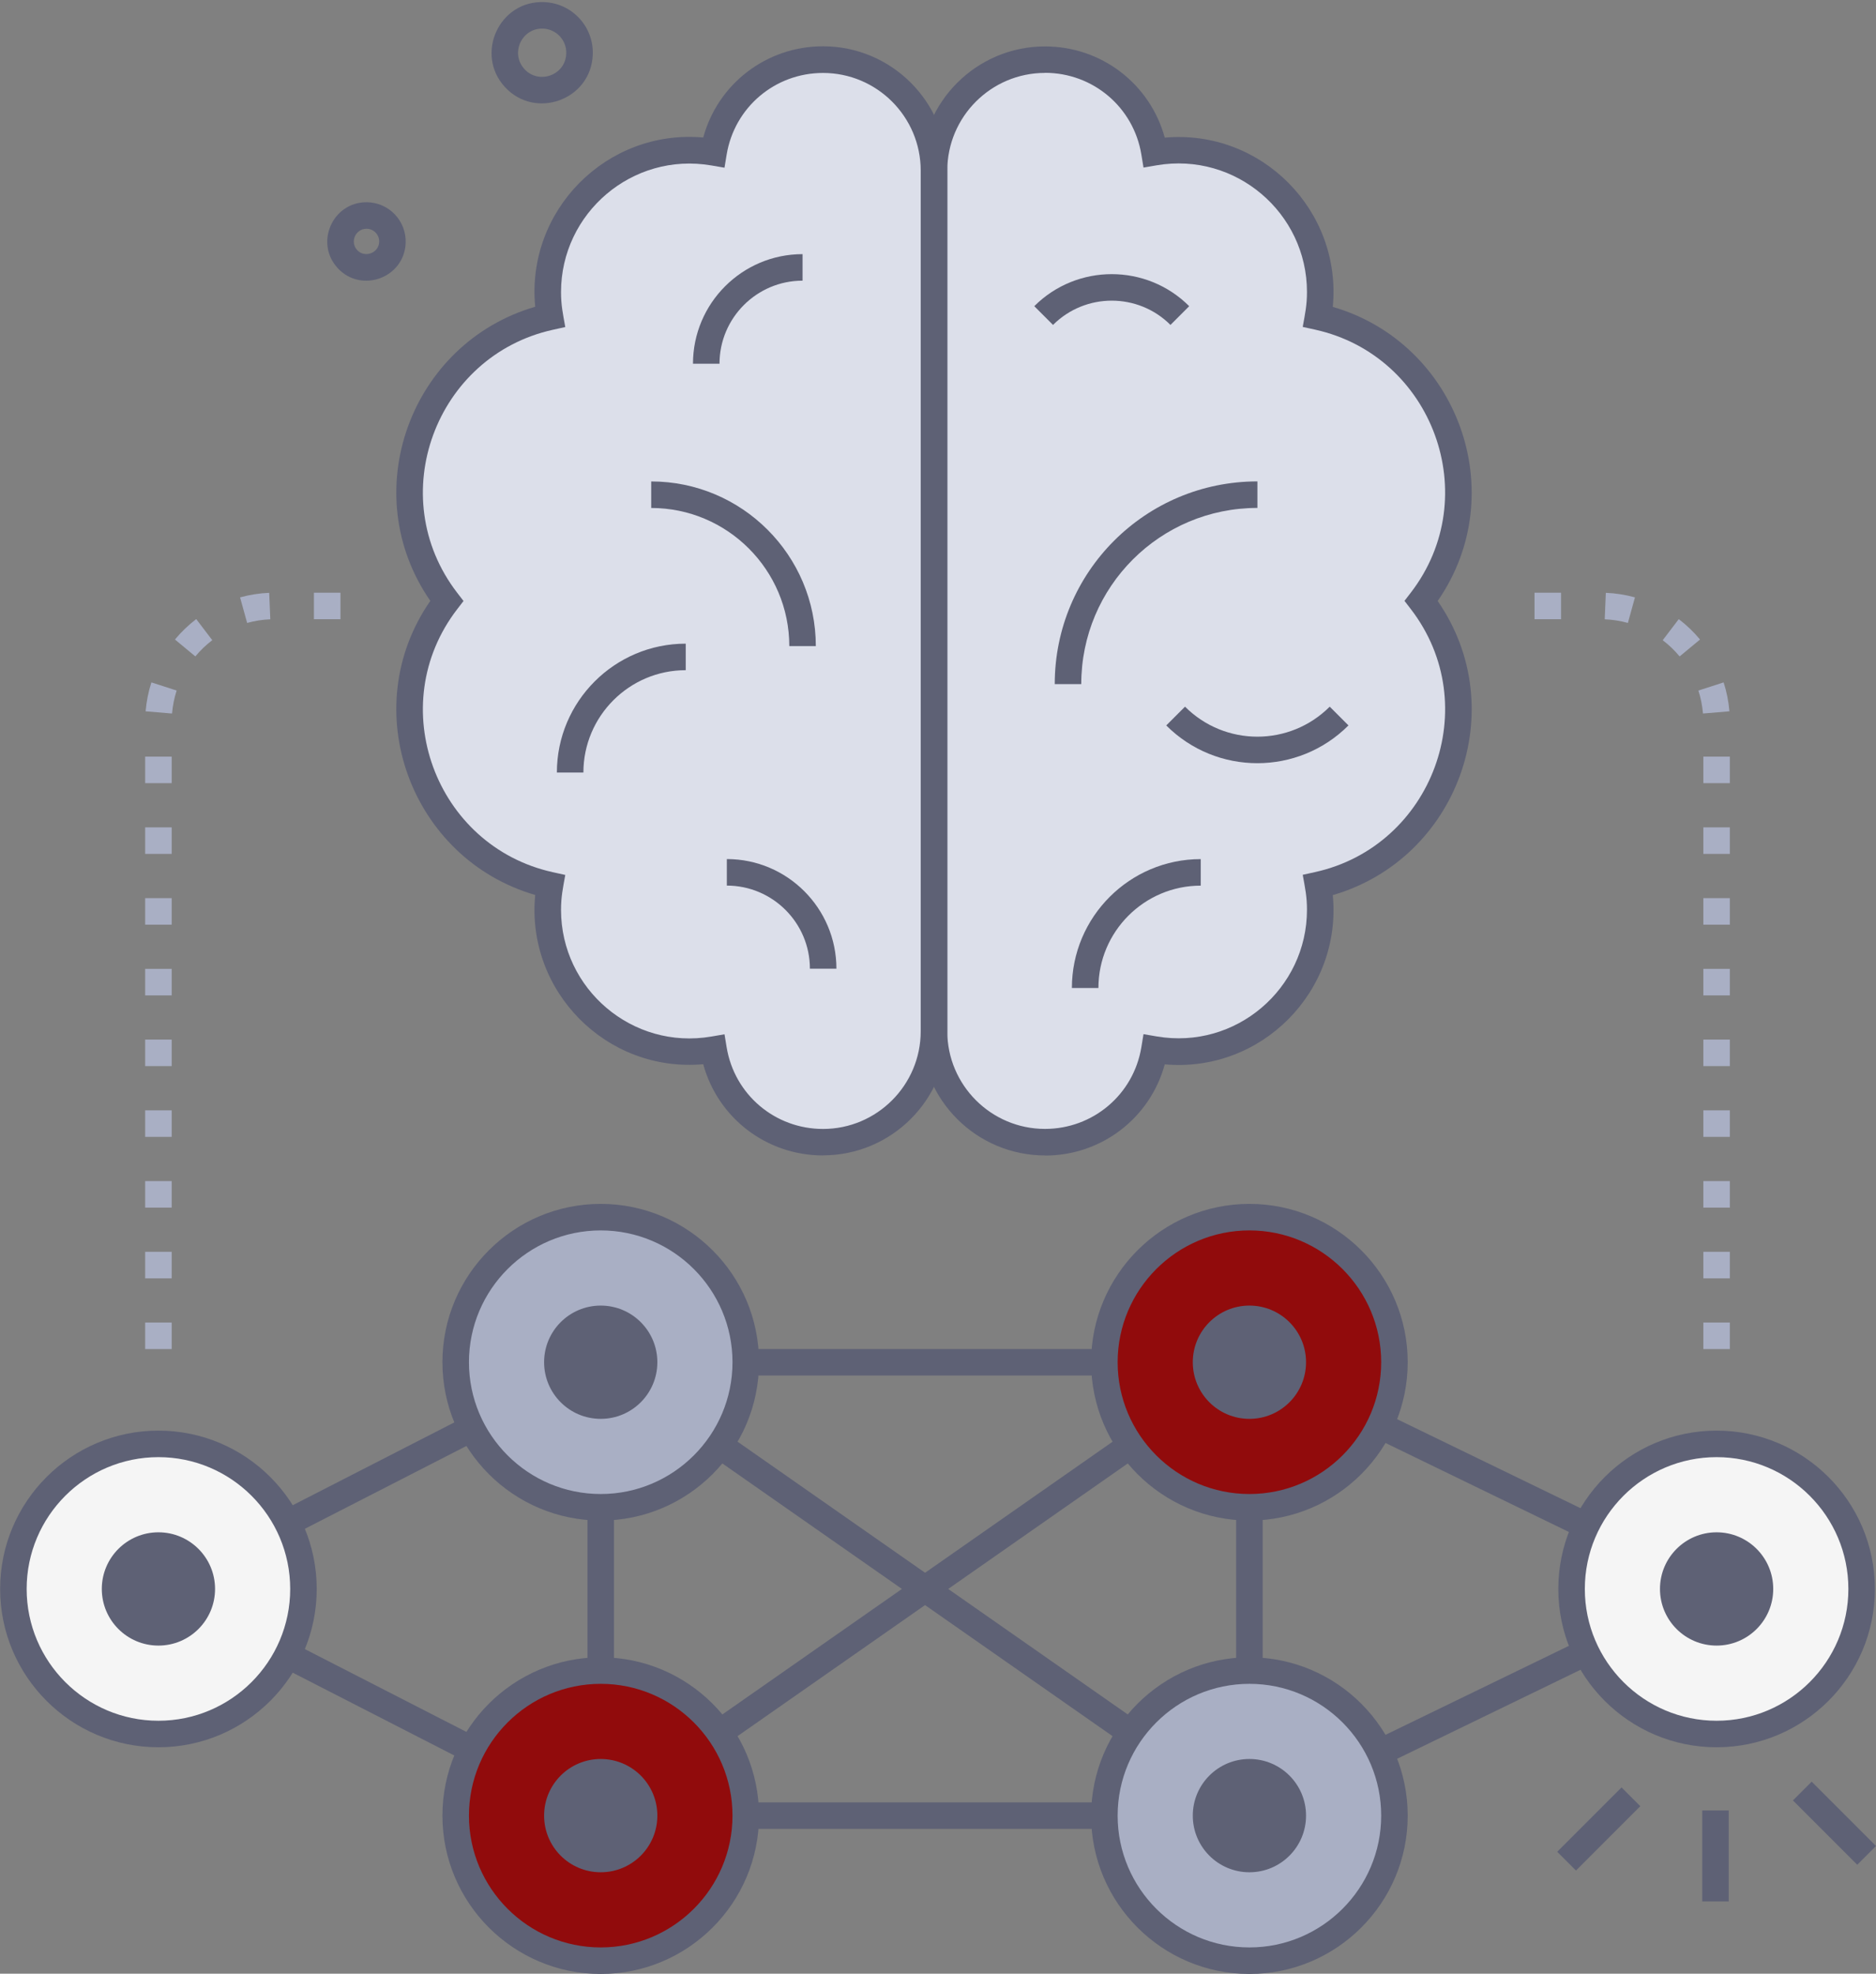 <?xml version="1.0" encoding="UTF-8" standalone="no"?><svg xmlns="http://www.w3.org/2000/svg" xmlns:xlink="http://www.w3.org/1999/xlink" data-name="Knowledge Graph" fill="#000000" height="446.4" preserveAspectRatio="xMidYMid meet" version="1" viewBox="43.9 27.6 424.4 446.4" width="424.4" zoomAndPan="magnify"><rect x="43.9" y="27.6" width="424.4" height="446.4" fill="#808080" stroke="none"/><g id="change1_1"><path d="m342.07,99.24c3.9-21.78-15.06-40.95-37.02-37.19-1.97-11.89-12.3-20.96-24.76-20.96-13.87,0-25.1,11.24-25.1,25.1v194.64c0,13.87,11.24,25.1,25.1,25.1,12.45,0,22.79-9.06,24.76-20.96,22.02,3.77,40.9-15.47,37.02-37.19,29.02-6.41,41.34-40.93,23.34-64.27,18.01-23.36,5.65-57.87-23.34-64.27Z" fill="#dcdfea"/></g><g id="change1_2"><path d="m230.09,41.09c-12.45,0-22.79,9.07-24.76,20.96-22.02-3.77-40.9,15.47-37.02,37.19-29.02,6.41-41.34,40.93-23.34,64.27-18.01,23.36-5.65,57.87,23.34,64.27-3.89,21.73,15.01,40.96,37.02,37.19,1.97,11.9,12.3,20.96,24.76,20.96,13.87,0,25.1-11.24,25.1-25.1V66.2c0-13.87-11.24-25.1-25.1-25.1Z" fill="#dcdfea"/></g><g id="change2_9"><path d="m280.3,288.93c-15.5,0-28.1-12.61-28.1-28.1V66.2c0-15.5,12.61-28.1,28.1-28.1,12.83,0,23.79,8.52,27.1,20.63,21.86-1.95,40.12,16.52,38.01,38.28,28.17,8.17,40.71,42.01,23.73,66.52,16.98,24.5,4.46,58.34-23.73,66.52,2.11,21.73-16.12,40.23-38.01,38.28-3.3,12.11-14.27,20.63-27.1,20.63Zm0-244.84c-12.19,0-22.1,9.92-22.1,22.1v194.64c0,12.19,9.92,22.1,22.1,22.1,10.86,0,20.03-7.76,21.8-18.45l.49-2.98,2.97.51c17.9,3.07,34.01-10.78,34.01-28.64,0-3-.41-4.84-.96-7.91l2.81-.62c26.52-5.86,38.45-37.69,21.62-59.51l-1.41-1.83,1.41-1.83c16.79-21.77,4.97-53.64-21.62-59.51l-2.81-.62c.55-3.06.96-4.91.96-7.91,0-17.87-16.13-31.7-34.01-28.64l-2.97.51-.49-2.98c-1.77-10.69-10.94-18.45-21.8-18.45Z" fill="#5e6175"/></g><g id="change2_10"><path d="m230.09,288.93c-12.83,0-23.8-8.52-27.1-20.63-21.92,1.95-40.12-16.57-38.01-38.28-28.17-8.17-40.71-42.01-23.73-66.52-16.97-24.5-4.46-58.34,23.73-66.52-2.11-21.75,16.14-40.22,38.01-38.28,3.3-12.11,14.27-20.63,27.1-20.63,15.5,0,28.1,12.61,28.1,28.1v194.64c0,15.5-12.61,28.1-28.1,28.1Zm-22.29-27.42l.49,2.98c1.77,10.69,10.94,18.45,21.8,18.45,12.19,0,22.1-9.92,22.1-22.1V66.2c0-12.19-9.91-22.1-22.1-22.1-10.86,0-20.02,7.76-21.8,18.45l-.49,2.98-2.97-.51c-17.9-3.07-34.01,10.78-34.01,28.64,0,3,.42,4.87.96,7.91l-2.81.62c-26.53,5.86-38.44,37.69-21.62,59.51l1.41,1.83-1.41,1.83c-16.79,21.78-4.97,53.64,21.62,59.51l2.81.62c-.54,3.02-.96,4.91-.96,7.91,0,17.87,16.13,31.71,34.01,28.64l2.97-.51Z" fill="#5e6175"/></g><g id="change2_11"><path d="m206.67,109.87h-6c0-13.67,11.12-24.79,24.79-24.79v6c-10.36,0-18.79,8.43-18.79,18.79Z" fill="#5e6175"/></g><g id="change2_12"><path d="m308.69,101.09c-7.32-7.32-19.24-7.32-26.57,0l-4.24-4.24c9.66-9.66,25.39-9.66,35.05,0l-4.24,4.24Z" fill="#5e6175"/></g><g id="change2_13"><path d="m233.12,246.69h-6c0-10.36-8.43-18.79-18.79-18.79v-6c13.67,0,24.79,11.12,24.79,24.79Z" fill="#5e6175"/></g><g id="change2_14"><path d="m228.46,173.73h-6c0-17.23-14.02-31.24-31.24-31.24v-6c20.54,0,37.24,16.71,37.24,37.24Z" fill="#5e6175"/></g><g id="change2_15"><path d="m282.51,182.33c0-25.34,20.51-45.85,45.85-45.85v6c-22.03,0-39.85,17.82-39.85,39.85h-6Z" fill="#5e6175"/></g><g id="change2_16"><path d="m175.88,202.33h-6c0-16.08,13.08-29.15,29.15-29.15v6c-12.77,0-23.15,10.39-23.15,23.15Z" fill="#5e6175"/></g><g id="change2_17"><path d="m307.74,191.67l4.24-4.24c9.05,9.05,23.69,9.05,32.74,0l4.24,4.24c-11.39,11.39-29.83,11.4-41.23,0Z" fill="#5e6175"/></g><g id="change2_18"><path d="m292.39,251.06h-6c0-16.08,13.08-29.15,29.15-29.15v6c-12.77,0-23.15,10.39-23.15,23.15Z" fill="#5e6175"/></g><g id="change3_2"><path d="m82.74,332.73h-6v-6h6v6Zm0-16h-6v-6h6v6Zm0-16h-6v-6h6v6Zm0-16h-6v-6h6v6Zm0-16h-6v-6h6v6Zm0-16h-6v-6h6v6Zm0-16h-6v-6h6v6Zm0-16h-6v-6h6v6Zm0-16h-6v-6h6v6Zm.08-15.75l-5.98-.5c.19-2.22.63-4.42,1.31-6.54l5.71,1.84c-.54,1.68-.89,3.43-1.04,5.2Zm5.28-12.91l-4.62-3.83c1.42-1.71,3.04-3.27,4.81-4.62l3.63,4.77c-1.41,1.07-2.7,2.31-3.83,3.67Zm11.71-7.58l-1.6-5.78c2.14-.59,4.36-.94,6.59-1.03l.25,5.99c-1.78.07-3.54.35-5.24.82Zm21.11-.84h-6v-6h6v6Z" fill="#a9afc4"/></g><g id="change3_3"><path d="m435.24,332.73h-6v-6h6v6Zm0-16h-6v-6h6v6Zm0-16h-6v-6h6v6Zm0-16h-6v-6h6v6Zm0-16h-6v-6h6v6Zm0-16h-6v-6h6v6Zm0-16h-6v-6h6v6Zm0-16h-6v-6h6v6Zm0-16h-6v-6h6v6Zm-6.08-15.75c-.15-1.77-.5-3.52-1.04-5.2l5.71-1.84c.68,2.11,1.12,4.31,1.31,6.54l-5.98.5Zm-5.28-12.91c-1.13-1.36-2.42-2.6-3.83-3.67l3.63-4.77c1.77,1.35,3.39,2.9,4.81,4.61l-4.62,3.83Zm-11.71-7.58c-1.7-.47-3.46-.75-5.24-.82l.25-5.99c2.23.09,4.45.44,6.59,1.03l-1.6,5.78Zm-15.12-.84h-6v-6h6v6Z" fill="#a9afc4"/></g><g id="change2_19"><path d="m329.55,444.01l-3.94-2.76h-142.81v1.91l-3.72-1.91h-8.81l3.73-2.6-100.83-51.67,103.64-53.11v-3.92l3.94,2.76h142.81v-1.79l3.69,1.79h8.84l-3.62,2.53,106.65,51.75-109.56,53.15v3.88Zm-140.22-8.76h127.69l-63.85-44.62-63.85,44.62Zm140.22-94.76v92.97l95.81-46.49-95.81-46.49Zm-243.23,46.49l90.48,46.37v-92.74l-90.48,46.37Zm172.09,0l65.14,45.52v-91.04l-65.14,45.52Zm-75.61-45.52v91.04l65.14-45.52-65.14-45.52Zm6.53-2.76l63.85,44.62,63.85-44.62h-127.69Z" fill="#5e6175"/></g><g><g id="change3_4"><circle cx="179.8" cy="335.7" fill="#a9afc4" r="32.81"/></g><g id="change2_25"><path d="m179.8,371.51c-19.75,0-35.81-16.06-35.81-35.81s16.06-35.81,35.81-35.81,35.81,16.06,35.81,35.81-16.06,35.81-35.81,35.81Zm0-65.62c-16.44,0-29.81,13.37-29.81,29.81s13.37,29.81,29.81,29.81,29.81-13.37,29.81-29.81-13.37-29.81-29.81-29.81Z" fill="#5e6175"/></g><g id="change2_26"><circle cx="179.8" cy="335.7" fill="#5e6175" r="12.81"/></g><g id="change4_2"><circle cx="179.8" cy="438.25" fill="#910b0c" r="32.81"/></g><g id="change2_27"><path d="m179.8,474.06c-19.75,0-35.81-16.06-35.81-35.81s16.06-35.81,35.81-35.81,35.81,16.06,35.81,35.81-16.06,35.81-35.81,35.81Zm0-65.62c-16.44,0-29.81,13.37-29.81,29.81s13.37,29.81,29.81,29.81,29.81-13.37,29.81-29.81-13.37-29.81-29.81-29.81Z" fill="#5e6175"/></g><g id="change2_28"><circle cx="179.8" cy="438.25" fill="#5e6175" r="12.81"/></g></g><g><g id="change4_1"><circle cx="326.55" cy="335.7" fill="#910b0c" r="32.81"/></g><g id="change2_5"><path d="m326.55,371.51c-19.75,0-35.81-16.06-35.81-35.81s16.06-35.81,35.81-35.81,35.81,16.06,35.81,35.81-16.06,35.81-35.81,35.81Zm0-65.62c-16.44,0-29.81,13.37-29.81,29.81s13.37,29.81,29.81,29.81,29.81-13.37,29.81-29.81-13.37-29.81-29.81-29.81Z" fill="#5e6175"/></g><g id="change2_6"><circle cx="326.55" cy="335.7" fill="#5e6175" r="12.81"/></g><g id="change3_1"><circle cx="326.55" cy="438.25" fill="#a9afc4" r="32.81"/></g><g id="change2_7"><path d="m326.55,474.06c-19.75,0-35.81-16.06-35.81-35.81s16.06-35.81,35.81-35.81,35.81,16.06,35.81,35.81-16.06,35.81-35.81,35.81Zm0-65.62c-16.44,0-29.81,13.37-29.81,29.81s13.37,29.81,29.81,29.81,29.81-13.37,29.81-29.81-13.37-29.81-29.81-29.81Z" fill="#5e6175"/></g><g id="change2_8"><circle cx="326.55" cy="438.25" fill="#5e6175" r="12.81"/></g></g><g><g id="change5_1"><circle cx="432.24" cy="386.98" fill="#f5f5f5" r="32.81"/></g><g id="change2_1"><path d="m432.24,422.79c-19.75,0-35.81-16.06-35.81-35.81s16.06-35.81,35.81-35.81,35.81,16.06,35.81,35.81-16.06,35.81-35.81,35.81Zm0-65.62c-16.44,0-29.81,13.37-29.81,29.81s13.37,29.81,29.81,29.81,29.81-13.37,29.81-29.81-13.37-29.81-29.81-29.81Z" fill="#5e6175"/></g><g id="change2_2"><circle cx="432.24" cy="386.98" fill="#5e6175" r="12.81"/></g><g id="change5_2"><circle cx="79.74" cy="386.98" fill="#f5f5f5" r="32.81"/></g><g id="change2_3"><path d="m79.74,422.79c-19.75,0-35.81-16.06-35.81-35.81s16.06-35.81,35.81-35.81,35.81,16.06,35.81,35.81-16.06,35.81-35.81,35.81Zm0-65.62c-16.44,0-29.81,13.37-29.81,29.81s13.37,29.81,29.81,29.81,29.81-13.37,29.81-29.81-13.37-29.81-29.81-29.81Z" fill="#5e6175"/></g><g id="change2_4"><circle cx="79.74" cy="386.98" fill="#5e6175" r="12.81"/></g></g><g id="change2_20"><path d="m158.13,47.29c-6.86-7.46-1.29-19.66,8.9-19.21,6.32.26,11.23,5.59,10.97,11.92-.42,10.21-13.01,14.75-19.87,7.29Zm4.41-4.06c3.25,3.53,9.26,1.42,9.46-3.48.13-3.01-2.21-5.55-5.22-5.68h0c-4.85-.19-7.51,5.59-4.24,9.15Z" fill="#5e6175"/></g><g id="change2_21"><path d="m120.28,88.22c-5.22-5.67-1.16-14.88,6.52-14.88,5.06,0,9.07,4.21,8.87,9.24-.33,7.91-10.07,11.42-15.39,5.65Zm6.53-8.88c-2.49,0-3.8,2.99-2.11,4.82s4.87.71,4.98-1.83c.07-1.62-1.22-2.99-2.87-2.99Z" fill="#5e6175"/></g><g id="change2_22"><path d="M428.99 437.08H434.99V457.66H428.99z" fill="#5e6175"/></g><g id="change2_23"><path d="M455.9 429.69H461.9V450.27H455.9z" fill="#5e6175" transform="rotate(-45 458.88 439.966)"/></g><g id="change2_24"><path d="M395.28 438.26H415.86V444.26H395.28z" fill="#5e6175" transform="rotate(-45 405.583 441.252)"/></g></svg>